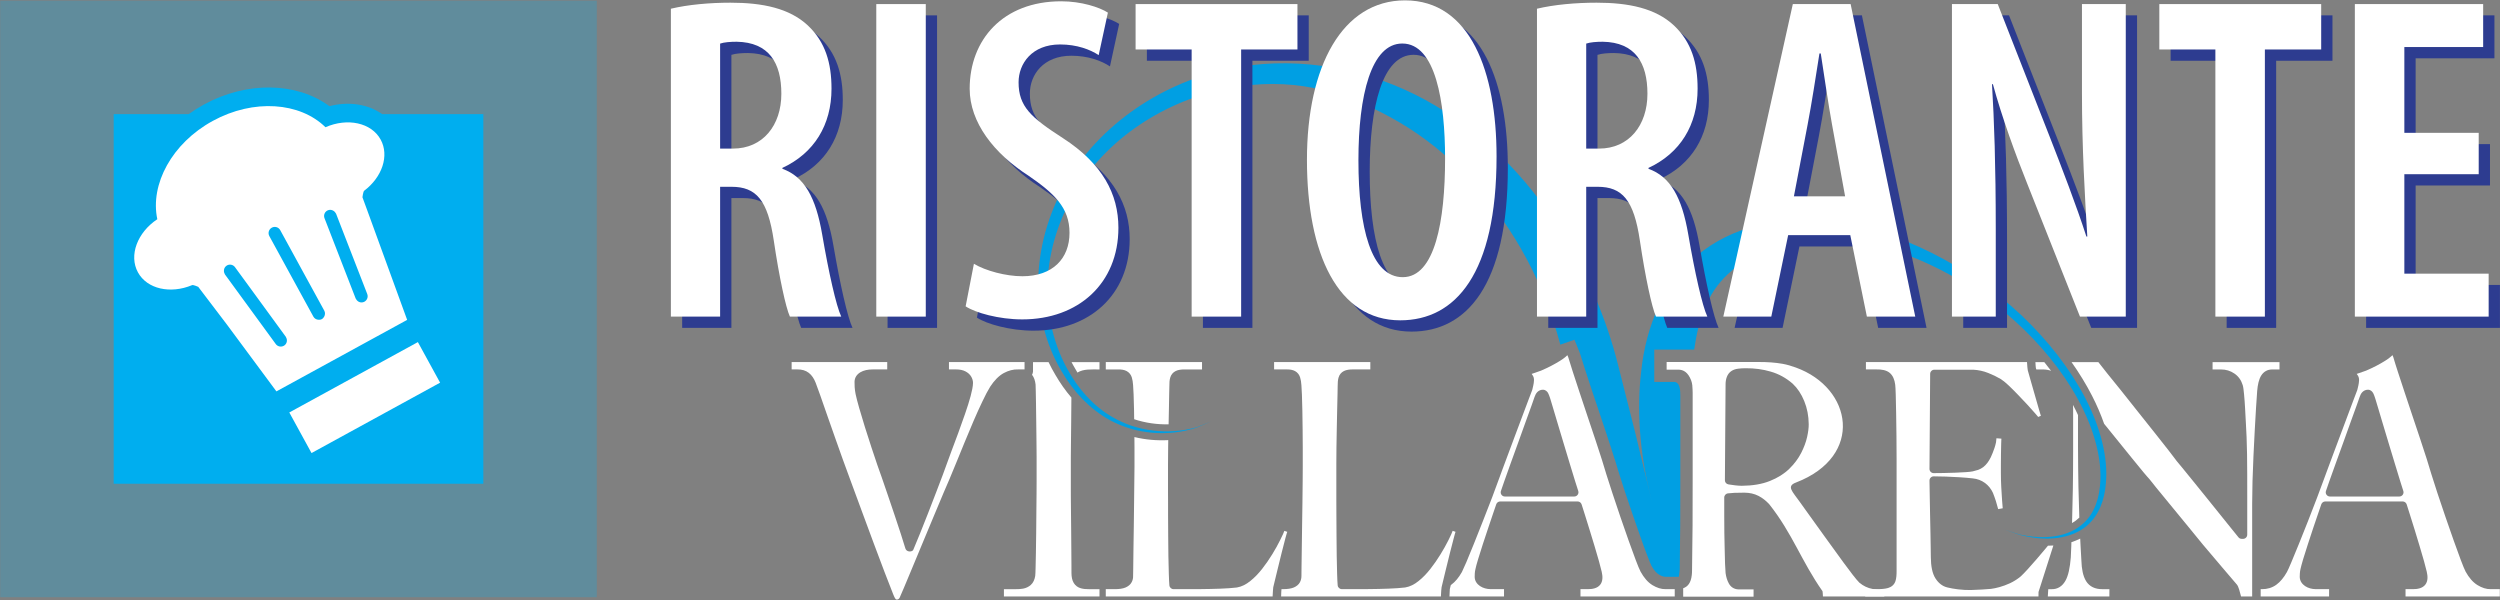 <?xml version="1.0" encoding="UTF-8" standalone="no"?>
<!DOCTYPE svg PUBLIC "-//W3C//DTD SVG 1.1//EN" "http://www.w3.org/Graphics/SVG/1.1/DTD/svg11.dtd">
<svg width="100%" height="100%" viewBox="0 0 629 151" version="1.1" xmlns="http://www.w3.org/2000/svg" xmlns:xlink="http://www.w3.org/1999/xlink" xml:space="preserve" xmlns:serif="http://www.serif.com/" style="fill-rule:evenodd;clip-rule:evenodd;stroke-linejoin:round;stroke-miterlimit:2;">
    <rect x="0" y="0" width="629" height="151" fill="#808080" stroke="none"/>
    <g transform="matrix(1,0,0,1,-276.166,-515.162)">
        <g transform="matrix(0.977,0,0,0.977,142.495,209.697)">
            <g transform="matrix(1,0,0,1,256.334,188.707)">
                <g transform="matrix(1.68,0,0,1.68,-225.981,-272.294)">
                    <g opacity="0.25">
                        <g transform="matrix(1,0,0,1,0,-3.566)">
                            <rect x="63.405" y="239.525" width="91.448" height="91.447" style="fill:rgb(0,174,239);"/>
                        </g>
                    </g>
                    <g transform="matrix(1,0,0,1,121.951,304.934)">
                        <path d="M0,-51.582C-2.156,-53.103 -5.119,-53.581 -8.083,-52.798C-13.088,-56.496 -20.719,-56.661 -27.33,-53.046C-28.146,-52.601 -28.919,-52.11 -29.651,-51.582L-41.152,-51.582L-41.152,5.079L15.509,5.079L15.509,-51.582L0,-51.582Z" style="fill:rgb(0,174,239);fill-rule:nonzero;"/>
                    </g>
                    <g transform="matrix(-0.877,0.48,0.48,0.877,116.204,308.176)">
                        <rect x="-19.394" y="-12.052" width="22.474" height="7.094" style="fill:white;"/>
                    </g>
                    <g transform="matrix(1,0,0,1,119.235,264.712)">
                        <path d="M0,17.393C-0.036,17.412 -0.073,17.43 -0.112,17.444C-0.562,17.62 -1.051,17.418 -1.276,17.006C-1.298,16.971 -1.328,16.942 -1.344,16.903L-4.646,8.395L-5.843,5.307L-6.074,4.717L-6.119,4.601C-6.311,4.111 -6.071,3.56 -5.577,3.371C-5.27,3.251 -4.949,3.318 -4.698,3.491C-4.582,3.574 -4.483,3.678 -4.413,3.81C-4.393,3.846 -4.359,3.873 -4.345,3.913L-3.287,6.642L0.385,16.098L0.429,16.214C0.606,16.664 0.414,17.166 0,17.393M-6.172,19.684C-6.257,19.836 -6.368,19.975 -6.531,20.063C-6.697,20.155 -6.873,20.173 -7.046,20.162C-7.362,20.143 -7.661,19.981 -7.824,19.685L-11.246,13.43L-12.617,10.922L-13.722,8.9L-14.577,7.338C-14.83,6.875 -14.661,6.299 -14.199,6.046C-13.738,5.793 -13.161,5.963 -12.909,6.424L-12.053,7.988L-10.95,10.002L-9.579,12.513L-6.153,18.772C-5.992,19.07 -6.02,19.409 -6.172,19.684M-12.263,24.09C-12.298,24.115 -12.332,24.139 -12.369,24.157C-12.783,24.384 -13.308,24.274 -13.592,23.883L-13.666,23.782L-19.616,15.635L-21.373,13.226C-21.399,13.191 -21.406,13.149 -21.425,13.114C-21.49,12.997 -21.525,12.878 -21.537,12.752C-21.566,12.431 -21.448,12.101 -21.167,11.898C-20.744,11.581 -20.147,11.679 -19.837,12.104L-19.765,12.205L-19.361,12.759L-17.417,15.418L-12.058,22.763C-12.03,22.796 -12.023,22.837 -12.004,22.875C-11.778,23.286 -11.873,23.807 -12.263,24.09M0.458,3.463L-0.25,1.532L-0.304,1.384C-0.304,1.384 -0.2,0.505 -0.037,0.383C2.708,-1.687 3.841,-4.98 2.489,-7.453C1.066,-10.056 -2.606,-10.829 -5.973,-9.35C-9.87,-13.189 -16.98,-13.748 -23.248,-10.319C-29.515,-6.892 -32.883,-0.602 -31.75,4.749C-34.813,6.788 -36.142,10.295 -34.719,12.896C-33.317,15.459 -29.737,16.243 -26.415,14.853C-26.23,14.777 -25.473,15.118 -25.473,15.118L-25.362,15.265L-24.111,16.911L-21.06,20.924L-13.493,31.141L6.548,20.18L0.458,3.463Z" style="fill:white;fill-rule:nonzero;"/>
                    </g>
                </g>
                <g transform="matrix(1.726,0,0,1.726,76.243,64.98)">
                    <g transform="matrix(0.56,0,0,0.56,134.095,42.87)">
                        <path d="M0,137.535C-0.597,137.175 -1.288,136.466 -1.992,135.201C-2.165,134.841 -2.532,133.968 -3.093,132.491C-3.643,131.074 -4.265,129.357 -4.974,127.35C-5.685,125.346 -6.418,123.252 -7.16,121.072C-7.91,118.885 -8.609,116.798 -9.266,114.818C-9.922,112.822 -10.469,111.129 -10.882,109.751C-10.953,109.534 -11.035,109.243 -11.064,109.138L-11.785,106.733L-11.819,106.733L-12.026,106.038L-12.092,105.833C-12.254,105.328 -12.416,104.812 -12.448,104.73L-12.899,103.33L-13.663,101.011L-13.881,100.325C-14.554,98.309 -15.258,96.218 -15.97,94.068C-16.692,91.924 -17.383,89.844 -18.06,87.846C-18.723,85.835 -19.316,84.031 -19.824,82.444L-21.021,78.637L-21.098,78.42L-22.5,74.974L-26.184,76.254L-26.25,76.331C-28.668,67.288 -32.192,58.596 -36.842,50.553C-44.72,36.919 -55.637,24.984 -69.122,17.06C-82.593,9.215 -95.632,5.206 -111.542,7.443C-128.298,9.772 -144.886,19.204 -154.353,33.726C-159.112,40.959 -162.121,49.399 -162.791,57.972C-163.418,66.453 -161.749,75.226 -157.701,82.612C-154.877,87.846 -150.851,92.541 -145.695,95.522C-139.229,99.376 -130.868,100.417 -123.231,98.316L-119.343,96.755L-123.217,98.414C-130.868,100.902 -139.312,100.158 -146.274,96.402C-151.672,93.431 -156.005,88.786 -159.112,83.436C-163.614,75.886 -165.697,66.959 -165.33,57.936C-164.927,48.905 -162.077,39.89 -157.295,31.982C-147.532,16.215 -130.363,5.391 -112.091,2.331C-95.037,-0.598 -77.271,2.91 -62.338,11.012C-47.392,19.191 -35.124,31.522 -26.272,45.92C-19.33,56.95 -14.012,69.112 -10.834,81.87C-9.453,87.449 -7.754,93.904 -6.262,99.927L-1.736,118.702L-2.546,115.292C-5.208,104.118 -5.869,93.417 -4.75,83.648C-3.449,70.93 1.484,59.905 10.317,52.424C19.17,45.018 32.223,41.531 47.352,43.66C63.51,45.86 81.987,54.849 96.448,68.322C103.607,75.073 109.646,82.85 113.689,90.688C117.706,98.528 119.669,106.334 119.108,113.007C118.775,117.744 117.164,121.893 113.961,124.587C109.833,128.032 103.243,128.891 95.977,126.916L92.131,125.564L95.956,126.825C103.057,128.469 109.443,127.359 113.139,123.843C116.117,121.135 117.467,116.943 117.624,112.33C117.889,105.805 115.637,98.132 111.622,90.793C107.552,83.345 101.618,76.079 94.757,69.908C81.055,57.515 63.643,49.729 48.999,48.107C35.106,46.564 26.113,50.364 18.348,57.515C12.788,62.711 10.533,69.651 9.403,77.607L-1.237,77.607L-1.237,86.216L3.974,86.207C5.665,86.207 5.703,88.555 5.703,89.913L5.703,111.866C5.703,116.02 5.689,120.213 5.674,124.435C5.655,128.308 5.605,132.266 5.542,136.274L5.315,138.086L5.197,138.128L1.765,138.128C1.356,138.133 0.782,138.017 0,137.535" style="fill:rgb(0,159,227);"/>
                    </g>
                    <g transform="matrix(0.56,0,0,0.56,20.394,88.187)">
                        <path d="M0,63.302L-0.328,63.144C-0.547,62.848 -0.745,62.472 -0.927,61.982C-1.55,60.445 -2.307,58.487 -3.209,56.124C-4.107,53.758 -5.076,51.179 -6.12,48.394C-7.157,45.603 -8.197,42.794 -9.236,39.977C-10.282,37.161 -11.253,34.52 -12.154,32.065C-13.047,29.62 -13.813,27.546 -14.426,25.863C-15.008,24.234 -15.664,22.404 -16.382,20.364C-17.098,18.317 -17.809,16.297 -18.521,14.283C-19.229,12.256 -19.847,10.469 -20.396,8.903C-20.959,7.345 -21.363,6.207 -21.634,5.506C-22.065,4.409 -22.657,3.494 -23.462,2.873C-24.308,2.213 -25.356,1.945 -26.489,1.958L-28.032,1.958L-28.032,0L-2.564,0L-2.564,1.958L-6.428,1.958C-7.7,1.958 -8.835,2.187 -9.73,2.724C-10.672,3.291 -11.258,4.153 -11.274,5.271C-11.285,5.66 -11.267,6.136 -11.24,6.657C-11.208,7.24 -11.114,7.875 -10.989,8.534C-10.807,9.414 -10.487,10.632 -10.048,12.187C-9.607,13.739 -9.09,15.457 -8.504,17.331C-7.91,19.194 -7.326,21.027 -6.738,22.823C-6.145,24.617 -5.63,26.17 -5.167,27.513C-4.905,28.212 -4.538,29.259 -4.053,30.647C-3.574,32.038 -3.029,33.626 -2.423,35.393C-1.81,37.161 -1.215,38.957 -0.597,40.782C0.014,42.601 0.572,44.295 1.081,45.855C1.589,47.411 1.983,48.681 2.271,49.655C2.421,50.131 2.85,50.453 3.353,50.453L3.529,50.453C3.841,50.453 4.122,50.333 4.325,50.123L4.557,49.589C4.997,48.565 5.546,47.227 6.209,45.589C6.864,43.961 7.565,42.199 8.302,40.313C9.038,38.422 9.752,36.573 10.44,34.779C11.131,32.981 11.735,31.41 12.243,30.04C12.747,28.698 13.1,27.72 13.298,27.148C13.581,26.297 14,25.158 14.555,23.717C15.092,22.268 15.696,20.681 16.339,18.945C16.98,17.212 17.591,15.478 18.184,13.767C18.79,12.033 19.273,10.469 19.658,9.056C20.034,7.655 20.269,6.479 20.292,5.574C20.292,4.964 20.114,4.403 19.809,3.879C19.462,3.276 18.924,2.824 18.291,2.488C17.58,2.115 16.725,1.958 15.788,1.958L13.884,1.958L13.884,0L34.023,0L34.023,1.958L32.32,1.958C31.04,1.91 29.751,2.249 28.502,2.922C27.167,3.648 25.968,4.886 24.876,6.547C24.238,7.574 23.556,8.875 22.809,10.459C22.052,12.031 21.27,13.767 20.454,15.653C19.64,17.543 18.851,19.448 18.054,21.376C17.262,23.301 16.517,25.116 15.827,26.82C15.133,28.502 14.543,29.948 14.046,31.13C13.736,31.81 13.212,33.017 12.499,34.716C11.783,36.406 10.946,38.406 9.996,40.685C9.038,42.965 8.054,45.323 7.042,47.766C6.032,50.201 5.067,52.502 4.171,54.668C3.269,56.825 2.507,58.655 1.895,60.115C1.27,61.594 0.885,62.481 0.744,62.783C0.648,62.952 0.531,63.093 0.393,63.171L0,63.302Z" style="fill:white;fill-rule:nonzero;"/>
                    </g>
                    <g transform="matrix(0.56,0,0,0.56,55.802,114.633)">
                        <path d="M0,-31.995L-0.027,-34.235C-0.062,-35.892 -0.109,-37.33 -0.148,-38.56C-0.189,-39.766 -0.239,-40.614 -0.283,-41.047C-0.335,-41.838 -0.442,-42.552 -0.634,-43.156C-0.859,-43.858 -1.315,-44.454 -1.983,-44.815C-2.612,-45.171 -3.419,-45.273 -4.249,-45.262L-7.561,-45.262L-7.561,-47.218L18.081,-47.218L18.081,-45.262L13.521,-45.262C12.592,-45.273 11.723,-45.171 11.053,-44.835C10.324,-44.47 9.831,-43.858 9.61,-43.089C9.423,-42.459 9.362,-41.697 9.382,-40.855C9.382,-40.6 9.362,-39.935 9.334,-38.845C9.314,-37.755 9.289,-36.418 9.262,-34.833L9.175,-30.639C6.034,-30.565 2.904,-31.033 0,-31.995M-7.565,15.223L-7.565,13.28L-5.124,13.28C-4.016,13.278 -3.041,13.151 -2.295,12.835C-1.616,12.534 -1.003,12.091 -0.657,11.409C-0.381,10.886 -0.262,10.312 -0.283,9.738C-0.283,9.481 -0.273,8.708 -0.246,7.434C-0.232,6.176 -0.219,4.596 -0.189,2.705C-0.155,0.817 -0.137,-1.215 -0.098,-3.387C-0.073,-5.551 -0.041,-7.689 -0.021,-9.785C0.016,-11.884 0.03,-13.774 0.043,-15.456C0.064,-17.141 0.071,-18.442 0.086,-19.369L0.086,-24.343C0.071,-25.132 0.071,-26.22 0.064,-27.247C3.011,-26.537 6.045,-26.268 9.083,-26.43C9.072,-25.75 9.067,-25.046 9.056,-24.527C9.036,-22.837 9.031,-21.355 9.018,-20.068L9.018,-12.438C9.018,-12.144 9.031,-11.44 9.031,-10.322C9.031,-9.204 9.031,-7.836 9.036,-6.192C9.047,-4.56 9.054,-2.809 9.067,-0.959C9.083,0.895 9.102,2.696 9.12,4.456C9.161,6.22 9.191,7.789 9.232,9.159C9.275,10.525 9.318,11.57 9.382,12.262C9.439,12.843 9.92,13.28 10.495,13.28L15.475,13.28C17.157,13.289 15.742,13.28 17.593,13.267C19.437,13.246 21.219,13.218 22.922,13.151C24.613,13.088 26.102,12.989 27.378,12.835C28.641,12.618 29.824,12.019 30.95,11.102C32.047,10.235 33.088,9.152 34.084,7.892C35.056,6.643 35.956,5.359 36.784,3.999C37.602,2.672 38.302,1.409 38.88,0.235C39.172,-0.349 39.428,-0.87 39.642,-1.349L40.018,-2.257L40.793,-1.994L40.667,-1.636C40.569,-1.305 40.451,-0.898 40.33,-0.434C40.045,0.643 39.706,1.959 39.309,3.534C38.917,5.1 38.525,6.703 38.126,8.349C37.725,9.988 37.374,11.451 37.059,12.752C37.004,13.011 36.95,14.151 36.886,15.223L-7.565,15.223Z" style="fill:white;fill-rule:nonzero;"/>
                    </g>
                    <g transform="matrix(0.56,0,0,0.56,77.784,89.275)">
                        <path d="M0,58.558L0.458,58.558C1.575,58.555 2.544,58.425 3.294,58.11C3.971,57.811 4.584,57.368 4.933,56.686C5.197,56.161 5.325,55.588 5.315,55.014C5.315,54.755 5.32,53.985 5.336,52.708C5.357,51.451 5.375,49.872 5.402,47.982C5.432,46.091 5.461,44.063 5.486,41.89C5.516,39.726 5.555,37.588 5.58,35.492C5.598,33.391 5.625,31.502 5.642,29.817C5.662,28.135 5.665,26.834 5.665,25.908L5.665,20.929C5.665,19.475 5.662,17.883 5.632,16.142C5.612,14.396 5.594,12.699 5.56,11.041C5.516,9.382 5.486,7.947 5.441,6.716C5.402,5.507 5.357,4.662 5.307,4.228C5.256,3.44 5.149,2.723 4.953,2.119C4.725,1.415 4.281,0.823 3.613,0.459C2.972,0.106 2.172,0 1.345,0.014L-1.972,0.014L-1.972,-1.941L23.667,-1.941L23.667,0.014L19.113,0.014C18.185,0 17.31,0.106 16.638,0.442C15.91,0.804 15.423,1.415 15.202,2.188C15.021,2.819 14.96,3.579 14.969,4.422C14.969,4.676 14.96,5.339 14.933,6.429C14.905,7.52 14.874,8.859 14.841,10.445C14.812,12.04 14.778,13.741 14.734,15.536C14.695,17.323 14.673,19.064 14.643,20.747C14.629,22.44 14.611,23.919 14.611,25.205L14.611,34.953C14.611,36.071 14.618,37.441 14.629,39.084C14.629,40.715 14.643,42.459 14.659,44.317C14.673,46.168 14.693,47.973 14.714,49.733C14.743,51.496 14.778,53.065 14.819,54.436C14.857,55.802 14.905,56.847 14.969,57.537C15.021,58.117 15.505,58.558 16.093,58.558L21.055,58.558C22.753,58.566 21.333,58.558 23.18,58.544C25.035,58.524 26.806,58.495 28.5,58.425C30.205,58.362 31.689,58.263 32.96,58.11C34.242,57.893 35.418,57.292 36.542,56.377C37.638,55.512 38.677,54.428 39.671,53.165C40.647,51.919 41.543,50.633 42.37,49.275C43.188,47.947 43.895,46.686 44.477,45.512C44.768,44.929 45.021,44.404 45.235,43.924L45.603,43.017L46.373,43.283L46.254,43.641C46.161,43.971 46.042,44.376 45.929,44.84C45.637,45.918 45.288,47.235 44.905,48.811C44.508,50.376 44.114,51.978 43.717,53.626C43.31,55.265 42.952,56.728 42.657,58.025C42.589,58.286 42.53,59.428 42.47,60.499L-0.1,60.499C-0.071,59.595 -0.037,58.698 0,58.558" style="fill:white;fill-rule:nonzero;"/>
                    </g>
                    <g transform="matrix(0.56,0,0,0.56,122.06,102.915)">
                        <path d="M0,8.042C-0.152,7.602 -0.421,6.747 -0.82,5.47C-1.21,4.21 -1.668,2.692 -2.204,0.946C-2.726,-0.804 -3.278,-2.627 -3.856,-4.524C-4.42,-6.422 -4.962,-8.231 -5.479,-9.931C-5.99,-11.635 -6.421,-13.081 -6.77,-14.266C-7.132,-15.45 -7.351,-16.205 -7.454,-16.541C-7.629,-17.097 -7.8,-17.554 -7.958,-17.885L-7.978,-17.923L-8.053,-18.062L-8.074,-18.116C-8.286,-18.448 -8.714,-18.934 -9.41,-18.934C-9.975,-18.934 -10.48,-18.721 -10.889,-18.326C-11.253,-17.956 -11.481,-17.478 -11.646,-16.994C-11.698,-16.793 -11.939,-16.118 -12.373,-14.911C-12.794,-13.73 -13.339,-12.25 -13.98,-10.475C-14.623,-8.708 -15.299,-6.821 -16.008,-4.835C-16.738,-2.858 -17.422,-0.946 -18.074,0.872C-18.737,2.692 -19.289,4.259 -19.74,5.548C-20.2,6.826 -20.499,7.671 -20.611,8.078C-20.83,8.789 -20.305,9.521 -19.551,9.521L-1.06,9.521C-0.296,9.521 0.244,8.769 0,8.042M-34.217,34.19C-34.132,33.85 -34.048,33.484 -33.959,33.121C-33.922,33.085 -33.87,33.057 -33.827,33.022C-32.76,32.25 -31.833,31.102 -30.998,29.641C-30.777,29.215 -30.383,28.335 -29.819,27.028C-29.261,25.7 -28.591,24.071 -27.818,22.156C-27.041,20.236 -26.229,18.196 -25.388,16.036C-24.538,13.885 -23.722,11.784 -22.949,9.767C-22.177,7.739 -21.525,5.953 -20.971,4.422C-20.864,4.109 -20.592,3.395 -20.18,2.261C-19.763,1.124 -19.243,-0.247 -18.639,-1.873C-18.048,-3.49 -17.399,-5.199 -16.729,-6.994C-16.059,-8.793 -15.404,-10.51 -14.791,-12.161C-14.167,-13.813 -13.629,-15.234 -13.189,-16.424C-12.733,-17.617 -12.439,-18.413 -12.275,-18.826C-12.259,-18.876 -12.238,-18.925 -12.231,-18.98C-12.158,-19.286 -12.079,-19.629 -11.987,-20.027C-11.88,-20.481 -11.816,-20.937 -11.798,-21.38C-11.782,-21.627 -11.798,-21.886 -11.864,-22.145C-11.939,-22.451 -12.092,-22.742 -12.325,-23.014L-12.414,-23.146L-9.932,-24.01C-9.018,-24.402 -8.104,-24.827 -7.205,-25.297C-6.318,-25.756 -5.525,-26.211 -4.823,-26.655C-4.288,-26.979 -3.841,-27.299 -3.483,-27.598L-3.214,-27.834L-2.956,-28.083L-2.876,-28.104L-2.688,-27.638L-2.658,-27.567L-1.47,-23.771C-0.948,-22.154 -0.358,-20.348 0.315,-18.328C0.985,-16.323 1.68,-14.241 2.391,-12.097C3.116,-9.947 3.809,-7.869 4.484,-5.847L4.707,-5.172L6.104,-0.897C5.722,-2.062 6.002,-1.196 6.262,-0.398L6.326,-0.205L7.406,3.337C7.148,2.427 7.317,3 7.445,3.477C7.896,4.922 8.455,6.631 9.104,8.628C9.765,10.636 10.46,12.725 11.217,14.929C11.96,17.115 12.701,19.23 13.417,21.241C14.135,23.259 14.773,24.996 15.322,26.462C15.87,27.909 16.294,28.938 16.602,29.528C17.49,31.144 18.532,32.373 19.774,33.135C20.937,33.834 22.111,34.229 23.289,34.204L25.708,34.204L25.708,36.146L0.593,36.146L0.593,34.204L2.478,34.204C3.764,34.218 5.065,33.979 5.824,33.05C6.59,32.112 6.538,30.801 6.246,29.542C6.091,28.865 5.849,27.918 5.512,26.727C5.174,25.535 4.787,24.216 4.354,22.762C3.918,21.313 3.481,19.855 3.025,18.406C2.578,16.959 2.166,15.624 1.787,14.426C1.409,13.234 1.115,12.29 0.892,11.606C0.736,11.145 0.308,10.834 -0.173,10.834L-20.786,10.834C-21.265,10.834 -21.693,11.138 -21.846,11.586C-22.001,12.024 -22.268,12.805 -22.646,13.927C-23.036,15.047 -23.471,16.343 -23.959,17.813C-24.463,19.293 -24.951,20.773 -25.436,22.268C-25.917,23.758 -26.334,25.092 -26.694,26.266C-27.041,27.426 -27.283,28.306 -27.39,28.852C-27.492,29.257 -27.545,29.653 -27.57,30.061C-27.586,30.403 -27.599,30.709 -27.593,30.987C-27.558,32.023 -26.995,32.827 -26.177,33.38C-25.34,33.931 -24.365,34.19 -23.287,34.204L-19.776,34.204L-19.776,36.146L-34.31,36.146C-34.276,35.235 -34.244,34.33 -34.217,34.19" style="fill:white;fill-rule:nonzero;"/>
                    </g>
                    <g transform="matrix(0.56,0,0,0.56,245.161,102.893)">
                        <path d="M0,8.082C-0.155,7.642 -0.422,6.787 -0.813,5.51C-1.21,4.25 -1.673,2.732 -2.195,0.986C-2.737,-0.764 -3.28,-2.587 -3.854,-4.484C-4.429,-6.382 -4.965,-8.191 -5.479,-9.891C-5.983,-11.595 -6.426,-13.041 -6.772,-14.226C-7.123,-15.41 -7.349,-16.165 -7.458,-16.501C-7.634,-17.057 -7.798,-17.514 -7.955,-17.845L-7.982,-17.883L-8.051,-18.022L-8.088,-18.076C-8.276,-18.408 -8.71,-18.894 -9.407,-18.894C-9.973,-18.894 -10.477,-18.681 -10.887,-18.286C-11.256,-17.916 -11.477,-17.438 -11.639,-16.954C-11.707,-16.753 -11.944,-16.078 -12.37,-14.871C-12.797,-13.69 -13.325,-12.21 -13.978,-10.435C-14.613,-8.668 -15.295,-6.781 -16.004,-4.795C-16.731,-2.818 -17.41,-0.906 -18.073,0.912C-18.728,2.732 -19.288,4.299 -19.747,5.588C-20.193,6.866 -20.497,7.711 -20.62,8.118C-20.841,8.829 -20.296,9.561 -19.544,9.561L-1.058,9.561C-0.301,9.561 0.246,8.809 0,8.082M-38.003,36.186L-38.003,34.244L-37.658,34.244C-36.231,34.251 -34.931,33.863 -33.827,33.062C-32.765,32.29 -31.828,31.142 -31.007,29.681C-30.772,29.255 -30.371,28.375 -29.829,27.068C-29.264,25.74 -28.593,24.111 -27.82,22.196C-27.041,20.276 -26.229,18.236 -25.379,16.076C-24.54,13.925 -23.722,11.824 -22.954,9.807C-22.179,7.779 -21.524,5.993 -20.969,4.462C-20.854,4.149 -20.597,3.435 -20.173,2.301C-19.749,1.164 -19.245,-0.207 -18.635,-1.833C-18.039,-3.45 -17.398,-5.159 -16.717,-6.954C-16.05,-8.753 -15.402,-10.47 -14.784,-12.121C-14.167,-13.773 -13.636,-15.194 -13.185,-16.384C-12.73,-17.577 -12.432,-18.373 -12.272,-18.786C-12.259,-18.836 -12.238,-18.885 -12.231,-18.94C-12.161,-19.246 -12.081,-19.589 -11.98,-19.987C-11.878,-20.441 -11.814,-20.897 -11.794,-21.34C-11.777,-21.587 -11.794,-21.846 -11.857,-22.105C-11.944,-22.411 -12.081,-22.702 -12.318,-22.974L-12.418,-23.106L-9.932,-23.97C-9.013,-24.362 -8.11,-24.787 -7.203,-25.257C-6.32,-25.716 -5.521,-26.171 -4.823,-26.615C-4.135,-27.041 -3.586,-27.444 -3.202,-27.808L-2.884,-28.104L-2.664,-27.571C-2.391,-26.627 -1.999,-25.342 -1.47,-23.731C-0.941,-22.126 -0.349,-20.308 0.319,-18.288C0.982,-16.283 1.68,-14.201 2.394,-12.057C3.121,-9.918 3.812,-7.829 4.483,-5.815C5.147,-3.793 5.747,-1.974 6.269,-0.358C6.781,1.273 7.178,2.555 7.449,3.517C7.89,4.962 8.441,6.671 9.1,8.668C9.77,10.676 10.465,12.765 11.225,14.969C11.97,17.155 12.713,19.264 13.424,21.281C14.137,23.299 14.769,25.036 15.325,26.502C15.874,27.949 16.296,28.978 16.595,29.561C17.488,31.184 18.539,32.413 19.781,33.168C20.937,33.874 22.11,34.269 23.287,34.244L25.712,34.244L25.712,36.186L0.595,36.186L0.595,34.244L2.478,34.244C3.768,34.258 5.065,34.019 5.824,33.09C6.59,32.152 6.542,30.841 6.246,29.582C6.096,28.905 5.845,27.958 5.512,26.767C5.17,25.575 4.782,24.256 4.354,22.802C3.919,21.353 3.474,19.895 3.032,18.446C2.576,16.999 2.166,15.664 1.787,14.466C1.409,13.274 1.112,12.33 0.894,11.646C0.738,11.185 0.311,10.874 -0.173,10.874L-20.781,10.874C-21.263,10.874 -21.682,11.178 -21.846,11.626C-21.999,12.064 -22.27,12.845 -22.65,13.967C-23.031,15.087 -23.472,16.383 -23.971,17.853C-24.458,19.333 -24.951,20.813 -25.437,22.308C-25.915,23.798 -26.339,25.132 -26.701,26.306C-27.041,27.466 -27.278,28.346 -27.396,28.892C-27.485,29.297 -27.545,29.693 -27.567,30.101C-27.593,30.443 -27.6,30.749 -27.593,31.027C-27.554,32.063 -26.988,32.867 -26.173,33.42C-25.35,33.971 -24.365,34.23 -23.291,34.244L-19.77,34.244L-19.778,36.186L-38.003,36.186Z" style="fill:white;fill-rule:nonzero;"/>
                    </g>
                    <g transform="matrix(0.56,0,0,0.56,164.878,88.188)">
                        <path d="M0,62.44L0,60.5L2.788,60.5C4.142,60.513 5.261,60.435 6.07,60.197C7.01,59.924 7.736,59.317 8.054,58.361C8.298,57.625 8.368,56.654 8.356,55.55L8.356,25.719C8.356,23.855 8.341,21.866 8.322,19.756C8.298,17.643 8.272,15.613 8.238,13.664C8.209,11.716 8.17,10.05 8.129,8.699C8.081,7.355 8.054,6.452 7.99,6.037C7.828,4.739 7.391,3.571 6.485,2.843C5.607,2.137 4.331,1.925 2.964,1.957L0.185,1.957L0.185,0L43.103,0C43.164,0.921 43.234,1.925 43.306,2.189C43.574,3.137 43.897,4.269 44.268,5.572C44.634,6.872 45.013,8.165 45.382,9.461C45.735,10.749 46.061,11.864 46.339,12.793C46.469,13.249 46.588,13.633 46.674,13.917L46.804,14.311L46.084,14.623L45.815,14.296C45.64,14.095 45.428,13.848 45.177,13.556C44.625,12.919 43.945,12.166 43.13,11.278C42.305,10.393 41.457,9.494 40.57,8.574C39.681,7.651 38.849,6.828 38.081,6.106C37.299,5.387 36.634,4.838 36.082,4.507C35.078,3.912 33.982,3.377 32.776,2.906C31.507,2.4 30.185,2.113 28.794,2.033L18.455,2.033C17.825,2.012 17.301,2.518 17.301,3.148L17.121,28.469C17.121,29.088 17.623,29.587 18.245,29.587C18.947,29.587 19.804,29.586 20.83,29.557C21.849,29.537 22.884,29.503 23.946,29.473C25.015,29.436 25.975,29.387 26.802,29.326C27.196,29.298 27.554,29.27 27.876,29.236L28.566,29.129L28.633,29.121L30.101,28.719C30.586,28.53 31.028,28.292 31.427,27.998C32.243,27.378 32.918,26.465 33.474,25.323C33.793,24.643 34.119,23.82 34.445,22.87C34.62,22.358 34.75,21.85 34.854,21.36L34.96,20.297L36.287,20.403L36.262,20.697C36.246,21.004 36.232,21.365 36.223,21.78C36.195,22.597 36.175,23.496 36.168,24.485C36.154,25.472 36.146,26.434 36.146,27.347L36.146,29.621C36.146,30.846 36.175,32.087 36.246,33.354C36.312,34.608 36.385,35.782 36.465,36.871C36.513,37.4 36.542,37.897 36.583,38.327L36.634,38.954L35.421,39.178L34.816,37.047C34.536,36.203 34.285,35.479 34.03,34.853C33.531,33.761 32.815,32.879 31.876,32.192C30.93,31.51 29.858,31.109 28.667,30.991C27.579,30.867 26.412,30.766 25.163,30.689C23.925,30.605 22.715,30.543 21.505,30.509C20.308,30.47 19.228,30.445 18.245,30.445C17.616,30.445 17.112,30.962 17.121,31.584L17.21,36.928C17.237,38.145 17.261,39.544 17.288,41.089C17.319,42.635 17.356,44.163 17.384,45.684C17.406,47.201 17.434,48.531 17.449,49.675C17.47,50.814 17.481,51.606 17.481,52.021C17.504,54.372 17.862,56.293 18.698,57.616C19.489,58.863 20.557,59.731 21.885,60.044C22.633,60.233 23.602,60.415 24.753,60.555C25.936,60.695 27.249,60.765 28.202,60.73C29.147,60.695 30.101,60.646 31.071,60.604C32.026,60.541 32.836,60.485 33.48,60.428C34.128,60.351 34.883,60.197 35.753,59.96C36.667,59.71 37.602,59.36 38.575,58.919C39.583,58.445 40.506,57.856 41.374,57.152L41.413,57.117C41.876,56.704 42.471,56.079 43.221,55.266C43.957,54.453 44.755,53.552 45.605,52.575C46.455,51.589 47.251,50.646 48.005,49.745C48.247,49.458 48.481,49.185 48.687,48.924C49.173,48.919 49.648,48.903 50.128,48.87L46.173,61.253C46.161,61.253 46.161,61.794 46.161,62.44L0,62.44Z" style="fill:white;fill-rule:nonzero;"/>
                    </g>
                    <g transform="matrix(0.56,0,0,0.56,191.396,122.064)">
                        <path d="M0,-58.527L-1.775,-58.527C-1.808,-58.661 -1.854,-58.787 -1.888,-58.92C-1.929,-59.064 -1.965,-59.752 -2.011,-60.484L0.351,-60.484C0.969,-59.716 1.582,-58.943 2.165,-58.164C1.488,-58.402 0.75,-58.527 0,-58.527M7.757,-17.839C7.835,-20.411 7.889,-23.303 7.958,-26.517C8.008,-29.738 8.037,-33.136 8.037,-36.713L8.037,-48.006C8.037,-48.375 8.021,-48.741 7.996,-49.089C8.475,-48.192 8.922,-47.291 9.339,-46.376L9.339,-37.971C9.353,-34.162 9.387,-30.584 9.453,-27.222C9.519,-24.239 9.605,-21.53 9.688,-19.062C9.64,-19.022 9.599,-18.978 9.544,-18.931C9.021,-18.432 8.425,-17.986 7.75,-17.598C7.757,-17.675 7.757,-17.751 7.757,-17.839M51.678,-1.201C50.634,-2.403 49.336,-3.934 47.764,-5.786C46.18,-7.623 44.47,-9.648 42.621,-11.857C41.046,-13.78 39.491,-15.697 37.93,-17.598C36.361,-19.494 34.914,-21.256 33.581,-22.89C32.236,-24.519 31.107,-25.889 30.2,-27.014C29.289,-28.139 28.693,-28.872 28.432,-29.23C28.404,-29.257 28.367,-29.299 28.347,-29.337C28.151,-29.521 27.656,-30.103 26.813,-31.101C25.992,-32.11 24.982,-33.326 23.797,-34.785C22.614,-36.241 21.377,-37.767 20.077,-39.381C18.771,-40.992 17.545,-42.525 16.362,-43.972C16.332,-44.005 16.314,-44.035 16.291,-44.07C15.421,-46.547 14.34,-49.068 13.052,-51.567C11.509,-54.574 9.676,-57.563 7.613,-60.484L14.757,-60.484C15.625,-59.373 16.64,-58.073 17.137,-57.459C18.076,-56.298 19.262,-54.837 20.679,-53.084C22.088,-51.324 23.583,-49.448 25.16,-47.445C26.759,-45.464 28.274,-43.543 29.737,-41.694C31.201,-39.845 32.457,-38.248 33.499,-36.924C34.533,-35.583 35.201,-34.715 35.514,-34.288L35.568,-34.201C35.785,-33.959 36.298,-33.346 37.107,-32.348C37.921,-31.354 38.903,-30.14 40.07,-28.705C41.24,-27.261 42.459,-25.752 43.745,-24.163C45.035,-22.563 46.264,-21.039 47.438,-19.571C48.614,-18.119 49.619,-16.868 50.446,-15.836C51.273,-14.799 51.832,-14.127 52.081,-13.815C52.286,-13.542 52.623,-13.392 52.951,-13.392L53.312,-13.392C53.925,-13.392 54.427,-13.889 54.427,-14.519L54.427,-23.744C54.433,-26.335 54.427,-28.611 54.422,-30.569C54.422,-32.535 54.406,-34.315 54.379,-35.898C54.352,-37.488 54.311,-39.025 54.253,-40.512C54.212,-41.381 54.148,-42.493 54.087,-43.832C54.016,-45.186 53.943,-46.582 53.863,-48.012C53.788,-49.444 53.692,-50.722 53.583,-51.861C53.48,-52.954 53.385,-53.81 53.225,-54.349C52.819,-55.667 52.081,-56.712 50.996,-57.447C49.942,-58.171 48.753,-58.527 47.446,-58.527L45.19,-58.527L45.194,-60.484L63.022,-60.484L63.022,-58.527L61.126,-58.527C59.865,-58.549 58.81,-57.965 58.142,-56.892C57.531,-55.897 57.212,-54.482 57.077,-52.795C56.981,-51.56 56.877,-50.032 56.765,-48.206C56.648,-46.388 56.532,-44.378 56.421,-42.193C56.293,-40.018 56.18,-37.782 56.086,-35.477C55.983,-33.174 55.898,-30.926 55.83,-28.733C55.778,-26.546 55.744,-24.528 55.739,-22.691L55.739,1.957L52.78,1.957C52.468,0.72 52.108,-0.697 51.678,-1.201M1.292,1.957L1.413,0.016L2.284,0.016C3.897,0.057 5.145,-0.759 5.97,-2.2C6.752,-3.565 7.191,-5.68 7.413,-8.394C7.437,-8.845 7.483,-9.886 7.552,-11.518C7.565,-11.836 7.577,-12.165 7.579,-12.507C8.396,-12.771 9.182,-13.087 9.92,-13.458C9.959,-12.706 9.993,-12.024 10.027,-11.382C10.118,-9.581 10.189,-8.33 10.239,-7.623C10.301,-5.363 10.673,-3.478 11.488,-2.137C12.409,-0.643 13.945,0.023 15.808,0.016L17.707,0.016L17.695,1.957L1.292,1.957Z" style="fill:white;fill-rule:nonzero;"/>
                    </g>
                    <g transform="matrix(0.56,0,0,0.56,46.692,122.718)">
                        <path d="M0,-60.862C-0.137,-61.122 -0.276,-61.387 -0.419,-61.651L7.03,-61.651L7.03,-59.695C4.801,-59.695 2.774,-59.871 1.156,-58.865C0.761,-59.513 0.369,-60.178 0,-60.862M-18.434,0.789L-18.434,-1.152L-15.3,-1.152C-14.634,-1.138 -13.984,-1.187 -13.319,-1.299C-12.562,-1.439 -11.867,-1.762 -11.283,-2.27C-10.6,-2.881 -10.251,-3.731 -10.093,-4.684C-10.057,-5.011 -10.018,-5.725 -9.998,-6.785C-9.966,-7.872 -9.941,-9.231 -9.911,-10.856C-9.879,-12.487 -9.865,-14.24 -9.836,-16.117C-9.815,-17.986 -9.802,-19.837 -9.788,-21.67C-9.761,-23.5 -9.747,-25.141 -9.74,-26.609C-9.733,-28.091 -9.724,-29.244 -9.724,-30.075L-9.724,-36.294C-9.724,-36.668 -9.733,-37.376 -9.74,-38.384C-9.747,-39.403 -9.761,-40.605 -9.776,-41.993C-9.79,-43.373 -9.809,-44.822 -9.829,-46.304C-9.843,-47.799 -9.865,-49.211 -9.884,-50.541C-9.909,-51.876 -9.925,-52.999 -9.948,-53.902C-9.966,-54.798 -9.975,-55.384 -9.998,-55.66C-10.107,-56.666 -10.385,-57.571 -10.941,-58.276C-10.779,-58.554 -10.709,-58.865 -10.684,-59.159L-10.684,-61.651L-6.544,-61.651C-5.979,-60.462 -5.354,-59.308 -4.673,-58.172C-3.456,-56.073 -2.049,-54.063 -0.458,-52.205C-0.465,-51.666 -0.472,-51.08 -0.472,-50.464C-0.497,-48.9 -0.504,-47.25 -0.513,-45.518C-0.534,-43.77 -0.547,-42.122 -0.565,-40.548C-0.579,-38.977 -0.588,-37.657 -0.602,-36.601C-0.606,-35.547 -0.606,-34.902 -0.606,-34.687L-0.606,-27.762C-0.606,-27.578 -0.606,-26.946 -0.602,-25.855C-0.588,-24.758 -0.579,-23.444 -0.565,-21.794C-0.547,-20.169 -0.534,-18.446 -0.513,-16.635C-0.504,-14.832 -0.497,-13.101 -0.472,-11.477C-0.465,-9.839 -0.449,-8.484 -0.442,-7.386C-0.436,-6.293 -0.436,-5.653 -0.436,-5.462C-0.431,-4.455 -0.269,-3.502 0.189,-2.782C0.631,-2.079 1.286,-1.601 2.083,-1.388C2.738,-1.209 3.476,-1.138 4.256,-1.152L7.03,-1.152L7.03,0.789L-18.434,0.789Z" style="fill:white;"/>
                    </g>
                    <g transform="matrix(0.56,0,0,0.56,150.645,105.438)">
                        <path d="M0,0.88C2.065,0.058 3.802,-1.017 5.184,-2.367C6.525,-3.677 7.579,-5.085 8.354,-6.601C9.093,-8.06 9.633,-9.479 9.936,-10.851C10.219,-12.156 10.378,-13.309 10.36,-14.274C10.342,-16.471 9.94,-18.529 9.161,-20.429C8.391,-22.302 7.376,-23.841 6.084,-25.048C4.338,-26.568 2.397,-27.642 0.239,-28.262C-1.851,-28.883 -4.085,-29.178 -6.408,-29.161C-7.146,-29.161 -7.83,-29.128 -8.421,-29.045C-9.07,-28.968 -9.677,-28.778 -10.205,-28.444C-10.81,-28.052 -11.208,-27.495 -11.457,-26.843C-11.683,-26.236 -11.792,-25.599 -11.792,-24.923L-11.97,0.67C-11.983,1.236 -11.57,1.701 -11.021,1.787C-10.395,1.878 -9.797,1.962 -9.236,2.037C-8.637,2.111 -8.054,2.148 -7.477,2.156C-4.598,2.138 -2.095,1.718 0,0.88M-23.086,31.707L-23.086,29.457C-21.851,29.023 -21.015,28.017 -20.789,25.899C-20.775,25.718 -20.759,25.526 -20.743,25.33C-20.729,25.104 -20.729,24.879 -20.725,24.641C-20.654,20.596 -20.606,16.624 -20.586,12.737C-20.567,8.51 -20.561,4.313 -20.561,0.153L-20.561,-22.68C-20.561,-23.261 -20.606,-23.837 -20.646,-24.397C-20.646,-24.46 -20.654,-24.53 -20.654,-24.587C-20.704,-25.103 -20.805,-25.433 -20.928,-25.814C-20.941,-25.884 -20.991,-25.973 -21.015,-26.048C-21.808,-28.052 -23.009,-28.787 -24.37,-28.787L-27.497,-28.787L-27.497,-30.82L-2.841,-30.82C-0.752,-30.827 1.356,-30.704 3.424,-30.337C4.62,-30.121 5.828,-29.752 6.938,-29.346C21.987,-23.902 25.189,-5.755 7.002,1.272C4.324,2.266 5.99,3.622 8.025,6.508C8.536,7.228 9.093,8.01 9.633,8.755C12.94,13.401 16.296,17.996 19.633,22.609C20.487,23.777 21.299,24.854 22.061,25.843C22.811,26.808 23.417,27.533 23.831,27.943L23.896,27.995C24.907,28.848 26.081,29.407 27.403,29.651C27.987,29.756 28.591,29.839 29.175,29.888L30.513,29.93L30.506,31.643L14.148,31.643C14.107,30.901 14.073,30.288 14.034,30.239C8.374,22.179 6.024,14.845 -0.178,7.047C-1.02,6.139 -1.961,5.397 -3.012,4.853C-4.126,4.278 -5.38,4 -6.774,3.988C-7.03,3.988 -8.862,4.009 -9.444,4.035C-10.029,4.08 -10.591,4.121 -11.124,4.173C-11.707,4.22 -12.147,4.704 -12.147,5.286L-12.147,10.078C-12.147,11.455 -12.139,13.015 -12.118,14.751C-12.095,16.485 -12.067,16.794 -12.042,18.488C-11.997,20.19 -11.967,21.658 -11.934,22.904C-11.878,24.121 -11.838,24.977 -11.787,25.413C-11.652,26.436 -11.372,27.368 -10.928,28.17C-10.413,29.135 -9.521,29.714 -8.377,29.763L-4.333,29.763L-4.333,31.707L-23.086,31.707Z" style="fill:white;fill-rule:nonzero;"/>
                    </g>
                </g>
                <g transform="matrix(1.419,0,0,1.419,-193.134,-234.315)">
                    <g transform="matrix(1,0,0,1,2.047,2.047)">
                        <g transform="matrix(1,0,0,1,182.568,283.457)">
                            <path d="M0,-4.014L2.335,-4.014C7.74,-4.014 11.113,-8.213 11.113,-13.968C11.113,-19.578 8.861,-23.309 3.009,-23.405C1.877,-23.405 0.722,-23.321 0,-23.068L0,-4.014ZM-8.935,-29.399C-5.8,-30.145 -1.874,-30.493 1.884,-30.493C7.712,-30.493 12.599,-29.482 15.938,-26.346C19.097,-23.354 20.215,-19.568 20.215,-14.881C20.215,-8.276 17.04,-3.169 11.306,-0.513L11.306,-0.344C15.298,1.085 17.367,4.85 18.522,11.565C19.713,18.508 21.07,24.544 21.982,26.479L12.665,26.479C11.919,24.856 10.718,19.291 9.743,12.699C8.647,5.315 6.553,2.918 2.06,2.918L0,2.918L0,26.479L-8.935,26.479L-8.935,-29.399Z" style="fill:rgb(45,60,144);fill-rule:nonzero;"/>
                        </g>
                        <g transform="matrix(-1,0,0,1,430.802,-3.777)">
                            <rect x="210.91" y="256.994" width="8.982" height="56.719" style="fill:rgb(45,60,144);"/>
                        </g>
                        <g transform="matrix(1,0,0,1,228.627,262.804)">
                            <path d="M0,37.545C2.114,38.818 5.802,39.806 8.794,39.806C14.328,39.806 17.35,36.566 17.35,31.928C17.35,27.342 14.558,24.764 9.919,21.565C3.648,17.545 -0.768,11.898 -0.768,5.768C-0.768,-3.101 5.255,-10.092 15.844,-10.092C19.498,-10.092 22.801,-9.01 24.315,-8.037L22.645,-0.325C21.107,-1.335 18.703,-2.26 15.638,-2.26C10.537,-2.26 8.107,1.209 8.107,4.615C8.107,9.013 10.373,11.011 16.152,14.738C23.362,19.404 26.224,24.908 26.224,31.005C26.224,41.149 18.919,47.637 8.782,47.637C4.518,47.637 0.264,46.434 -1.502,45.268L0,37.545Z" style="fill:rgb(45,60,144);fill-rule:nonzero;"/>
                        </g>
                        <g transform="matrix(1,0,0,1,268.142,301.698)">
                            <path d="M0,-40.243L-10.172,-40.243L-10.172,-48.481L19.202,-48.481L19.202,-40.243L8.982,-40.243L8.982,8.238L0,8.238L0,-40.243Z" style="fill:rgb(45,60,144);fill-rule:nonzero;"/>
                        </g>
                        <g transform="matrix(1,0,0,1,298.41,281.577)">
                            <path d="M0,-0.001C0,12.329 2.332,21.201 8.043,21.201C13.898,21.201 15.727,10.987 15.727,-0.336C15.727,-10.605 14.018,-21.202 7.959,-21.202C2.332,-21.202 0,-11.875 0,-0.001M25.068,-0.72C25.068,20.595 17.616,29.032 7.586,29.032C-3.71,29.032 -9.342,17.04 -9.342,-0.097C-9.342,-17.087 -2.907,-29.033 8.452,-29.033C20.335,-29.033 25.068,-16.023 25.068,-0.72" style="fill:rgb(45,60,144);fill-rule:nonzero;"/>
                        </g>
                        <g transform="matrix(1,0,0,1,339.748,283.457)">
                            <path d="M0,-4.014L2.336,-4.014C7.74,-4.014 11.113,-8.213 11.113,-13.968C11.113,-19.578 8.861,-23.309 3.009,-23.405C1.878,-23.405 0.723,-23.321 0,-23.068L0,-4.014ZM-8.935,-29.399C-5.8,-30.145 -1.874,-30.493 1.885,-30.493C7.713,-30.493 12.6,-29.482 15.938,-26.346C19.098,-23.354 20.216,-19.568 20.216,-14.881C20.216,-8.276 17.04,-3.169 11.306,-0.513L11.306,-0.344C15.299,1.085 17.368,4.85 18.522,11.565C19.714,18.508 21.07,24.544 21.983,26.479L12.666,26.479C11.92,24.856 10.719,19.291 9.743,12.699C8.648,5.315 6.554,2.918 2.061,2.918L0,2.918L0,26.479L-8.935,26.479L-8.935,-29.399Z" style="fill:rgb(45,60,144);fill-rule:nonzero;"/>
                        </g>
                        <g transform="matrix(1,0,0,1,386.736,275.039)">
                            <path d="M0,13.073L-2.373,0.053C-3.048,-3.652 -3.805,-8.888 -4.419,-12.858L-4.66,-12.858C-5.285,-8.852 -6.127,-3.448 -6.812,0.089L-9.294,13.073L0,13.073ZM-10.338,20.114L-13.397,34.896L-22.104,34.896L-9.49,-21.823L1,-21.823L12.729,34.896L3.949,34.896L0.937,20.114L-10.338,20.114Z" style="fill:rgb(45,60,144);fill-rule:nonzero;"/>
                        </g>
                        <g transform="matrix(1,0,0,1,406.123,253.217)">
                            <path d="M0,56.719L0,0L8.313,0L17.793,24.209C19.805,29.35 22.643,36.721 24.399,42.185L24.567,42.185C24.122,34.909 23.595,26.17 23.595,16.026L23.595,0L31.547,0L31.547,56.719L23.235,56.719L13.655,32.576C11.563,27.366 9.063,20.529 7.436,14.545L7.268,14.545C7.665,21.094 7.952,29.14 7.952,40.865L7.952,56.719L0,56.719Z" style="fill:rgb(45,60,144);fill-rule:nonzero;"/>
                        </g>
                        <g transform="matrix(1,0,0,1,453.932,301.698)">
                            <path d="M0,-40.243L-10.172,-40.243L-10.172,-48.481L19.202,-48.481L19.202,-40.243L8.982,-40.243L8.982,8.238L0,8.238L0,-40.243Z" style="fill:rgb(45,60,144);fill-rule:nonzero;"/>
                        </g>
                        <g transform="matrix(1,0,0,1,501.721,279.061)">
                            <path d="M0,5.03L-13.495,5.03L-13.495,23.08L1.805,23.08L1.805,30.875L-22.478,30.875L-22.478,-25.845L0.807,-25.845L0.807,-18.049L-13.495,-18.049L-13.495,-2.478L0,-2.478L0,5.03Z" style="fill:rgb(45,60,144);fill-rule:nonzero;"/>
                        </g>
                    </g>
                    <g>
                        <g transform="matrix(1,0,0,1,182.568,283.457)">
                            <path d="M0,-4.014L2.335,-4.014C7.74,-4.014 11.113,-8.213 11.113,-13.968C11.113,-19.578 8.861,-23.309 3.009,-23.405C1.877,-23.405 0.722,-23.321 0,-23.068L0,-4.014ZM-8.935,-29.399C-5.8,-30.145 -1.874,-30.493 1.884,-30.493C7.712,-30.493 12.599,-29.482 15.938,-26.346C19.097,-23.354 20.215,-19.568 20.215,-14.881C20.215,-8.276 17.04,-3.169 11.306,-0.513L11.306,-0.344C15.298,1.085 17.367,4.85 18.522,11.565C19.713,18.508 21.07,24.544 21.982,26.479L12.665,26.479C11.919,24.856 10.718,19.291 9.743,12.699C8.647,5.315 6.553,2.918 2.06,2.918L0,2.918L0,26.479L-8.935,26.479L-8.935,-29.399Z" style="fill:white;fill-rule:nonzero;"/>
                        </g>
                        <g transform="matrix(-1,0,0,1,430.802,-3.777)">
                            <rect x="210.91" y="256.994" width="8.982" height="56.719" style="fill:white;"/>
                        </g>
                        <g transform="matrix(1,0,0,1,228.627,262.804)">
                            <path d="M0,37.545C2.114,38.818 5.802,39.806 8.794,39.806C14.328,39.806 17.35,36.566 17.35,31.928C17.35,27.342 14.558,24.764 9.919,21.565C3.648,17.545 -0.768,11.898 -0.768,5.768C-0.768,-3.101 5.255,-10.092 15.844,-10.092C19.498,-10.092 22.801,-9.01 24.315,-8.037L22.645,-0.325C21.107,-1.335 18.703,-2.26 15.638,-2.26C10.537,-2.26 8.107,1.209 8.107,4.615C8.107,9.013 10.373,11.011 16.152,14.738C23.362,19.404 26.224,24.908 26.224,31.005C26.224,41.149 18.919,47.637 8.782,47.637C4.518,47.637 0.264,46.434 -1.502,45.268L0,37.545Z" style="fill:white;fill-rule:nonzero;"/>
                        </g>
                        <g transform="matrix(1,0,0,1,268.142,301.698)">
                            <path d="M0,-40.243L-10.172,-40.243L-10.172,-48.481L19.202,-48.481L19.202,-40.243L8.982,-40.243L8.982,8.238L0,8.238L0,-40.243Z" style="fill:white;fill-rule:nonzero;"/>
                        </g>
                        <g transform="matrix(1,0,0,1,298.41,281.577)">
                            <path d="M0,-0.001C0,12.329 2.332,21.201 8.043,21.201C13.898,21.201 15.727,10.987 15.727,-0.336C15.727,-10.605 14.018,-21.202 7.959,-21.202C2.332,-21.202 0,-11.875 0,-0.001M25.068,-0.72C25.068,20.595 17.616,29.032 7.586,29.032C-3.71,29.032 -9.342,17.04 -9.342,-0.097C-9.342,-17.087 -2.907,-29.033 8.452,-29.033C20.335,-29.033 25.068,-16.023 25.068,-0.72" style="fill:white;fill-rule:nonzero;"/>
                        </g>
                        <g transform="matrix(1,0,0,1,339.748,283.457)">
                            <path d="M0,-4.014L2.336,-4.014C7.74,-4.014 11.113,-8.213 11.113,-13.968C11.113,-19.578 8.861,-23.309 3.009,-23.405C1.878,-23.405 0.723,-23.321 0,-23.068L0,-4.014ZM-8.935,-29.399C-5.8,-30.145 -1.874,-30.493 1.885,-30.493C7.713,-30.493 12.6,-29.482 15.938,-26.346C19.098,-23.354 20.216,-19.568 20.216,-14.881C20.216,-8.276 17.04,-3.169 11.306,-0.513L11.306,-0.344C15.299,1.085 17.368,4.85 18.522,11.565C19.714,18.508 21.07,24.544 21.983,26.479L12.666,26.479C11.92,24.856 10.719,19.291 9.743,12.699C8.648,5.315 6.554,2.918 2.061,2.918L0,2.918L0,26.479L-8.935,26.479L-8.935,-29.399Z" style="fill:white;fill-rule:nonzero;"/>
                        </g>
                        <g transform="matrix(1,0,0,1,386.736,275.039)">
                            <path d="M0,13.073L-2.373,0.053C-3.048,-3.652 -3.805,-8.888 -4.419,-12.858L-4.66,-12.858C-5.285,-8.852 -6.127,-3.448 -6.812,0.089L-9.294,13.073L0,13.073ZM-10.338,20.114L-13.397,34.896L-22.104,34.896L-9.49,-21.823L1,-21.823L12.729,34.896L3.949,34.896L0.937,20.114L-10.338,20.114Z" style="fill:white;fill-rule:nonzero;"/>
                        </g>
                        <g transform="matrix(1,0,0,1,406.123,253.217)">
                            <path d="M0,56.719L0,0L8.313,0L17.793,24.209C19.805,29.35 22.643,36.721 24.399,42.185L24.567,42.185C24.122,34.909 23.595,26.17 23.595,16.026L23.595,0L31.547,0L31.547,56.719L23.235,56.719L13.655,32.576C11.563,27.366 9.063,20.529 7.436,14.545L7.268,14.545C7.665,21.094 7.952,29.14 7.952,40.865L7.952,56.719L0,56.719Z" style="fill:white;fill-rule:nonzero;"/>
                        </g>
                        <g transform="matrix(1,0,0,1,453.932,301.698)">
                            <path d="M0,-40.243L-10.172,-40.243L-10.172,-48.481L19.202,-48.481L19.202,-40.243L8.982,-40.243L8.982,8.238L0,8.238L0,-40.243Z" style="fill:white;fill-rule:nonzero;"/>
                        </g>
                        <g transform="matrix(1,0,0,1,501.721,279.061)">
                            <path d="M0,5.03L-13.495,5.03L-13.495,23.08L1.805,23.08L1.805,30.875L-22.478,30.875L-22.478,-25.845L0.807,-25.845L0.807,-18.049L-13.495,-18.049L-13.495,-2.478L0,-2.478L0,5.03Z" style="fill:white;fill-rule:nonzero;"/>
                        </g>
                    </g>
                </g>
            </g>
        </g>
    </g>
</svg>
